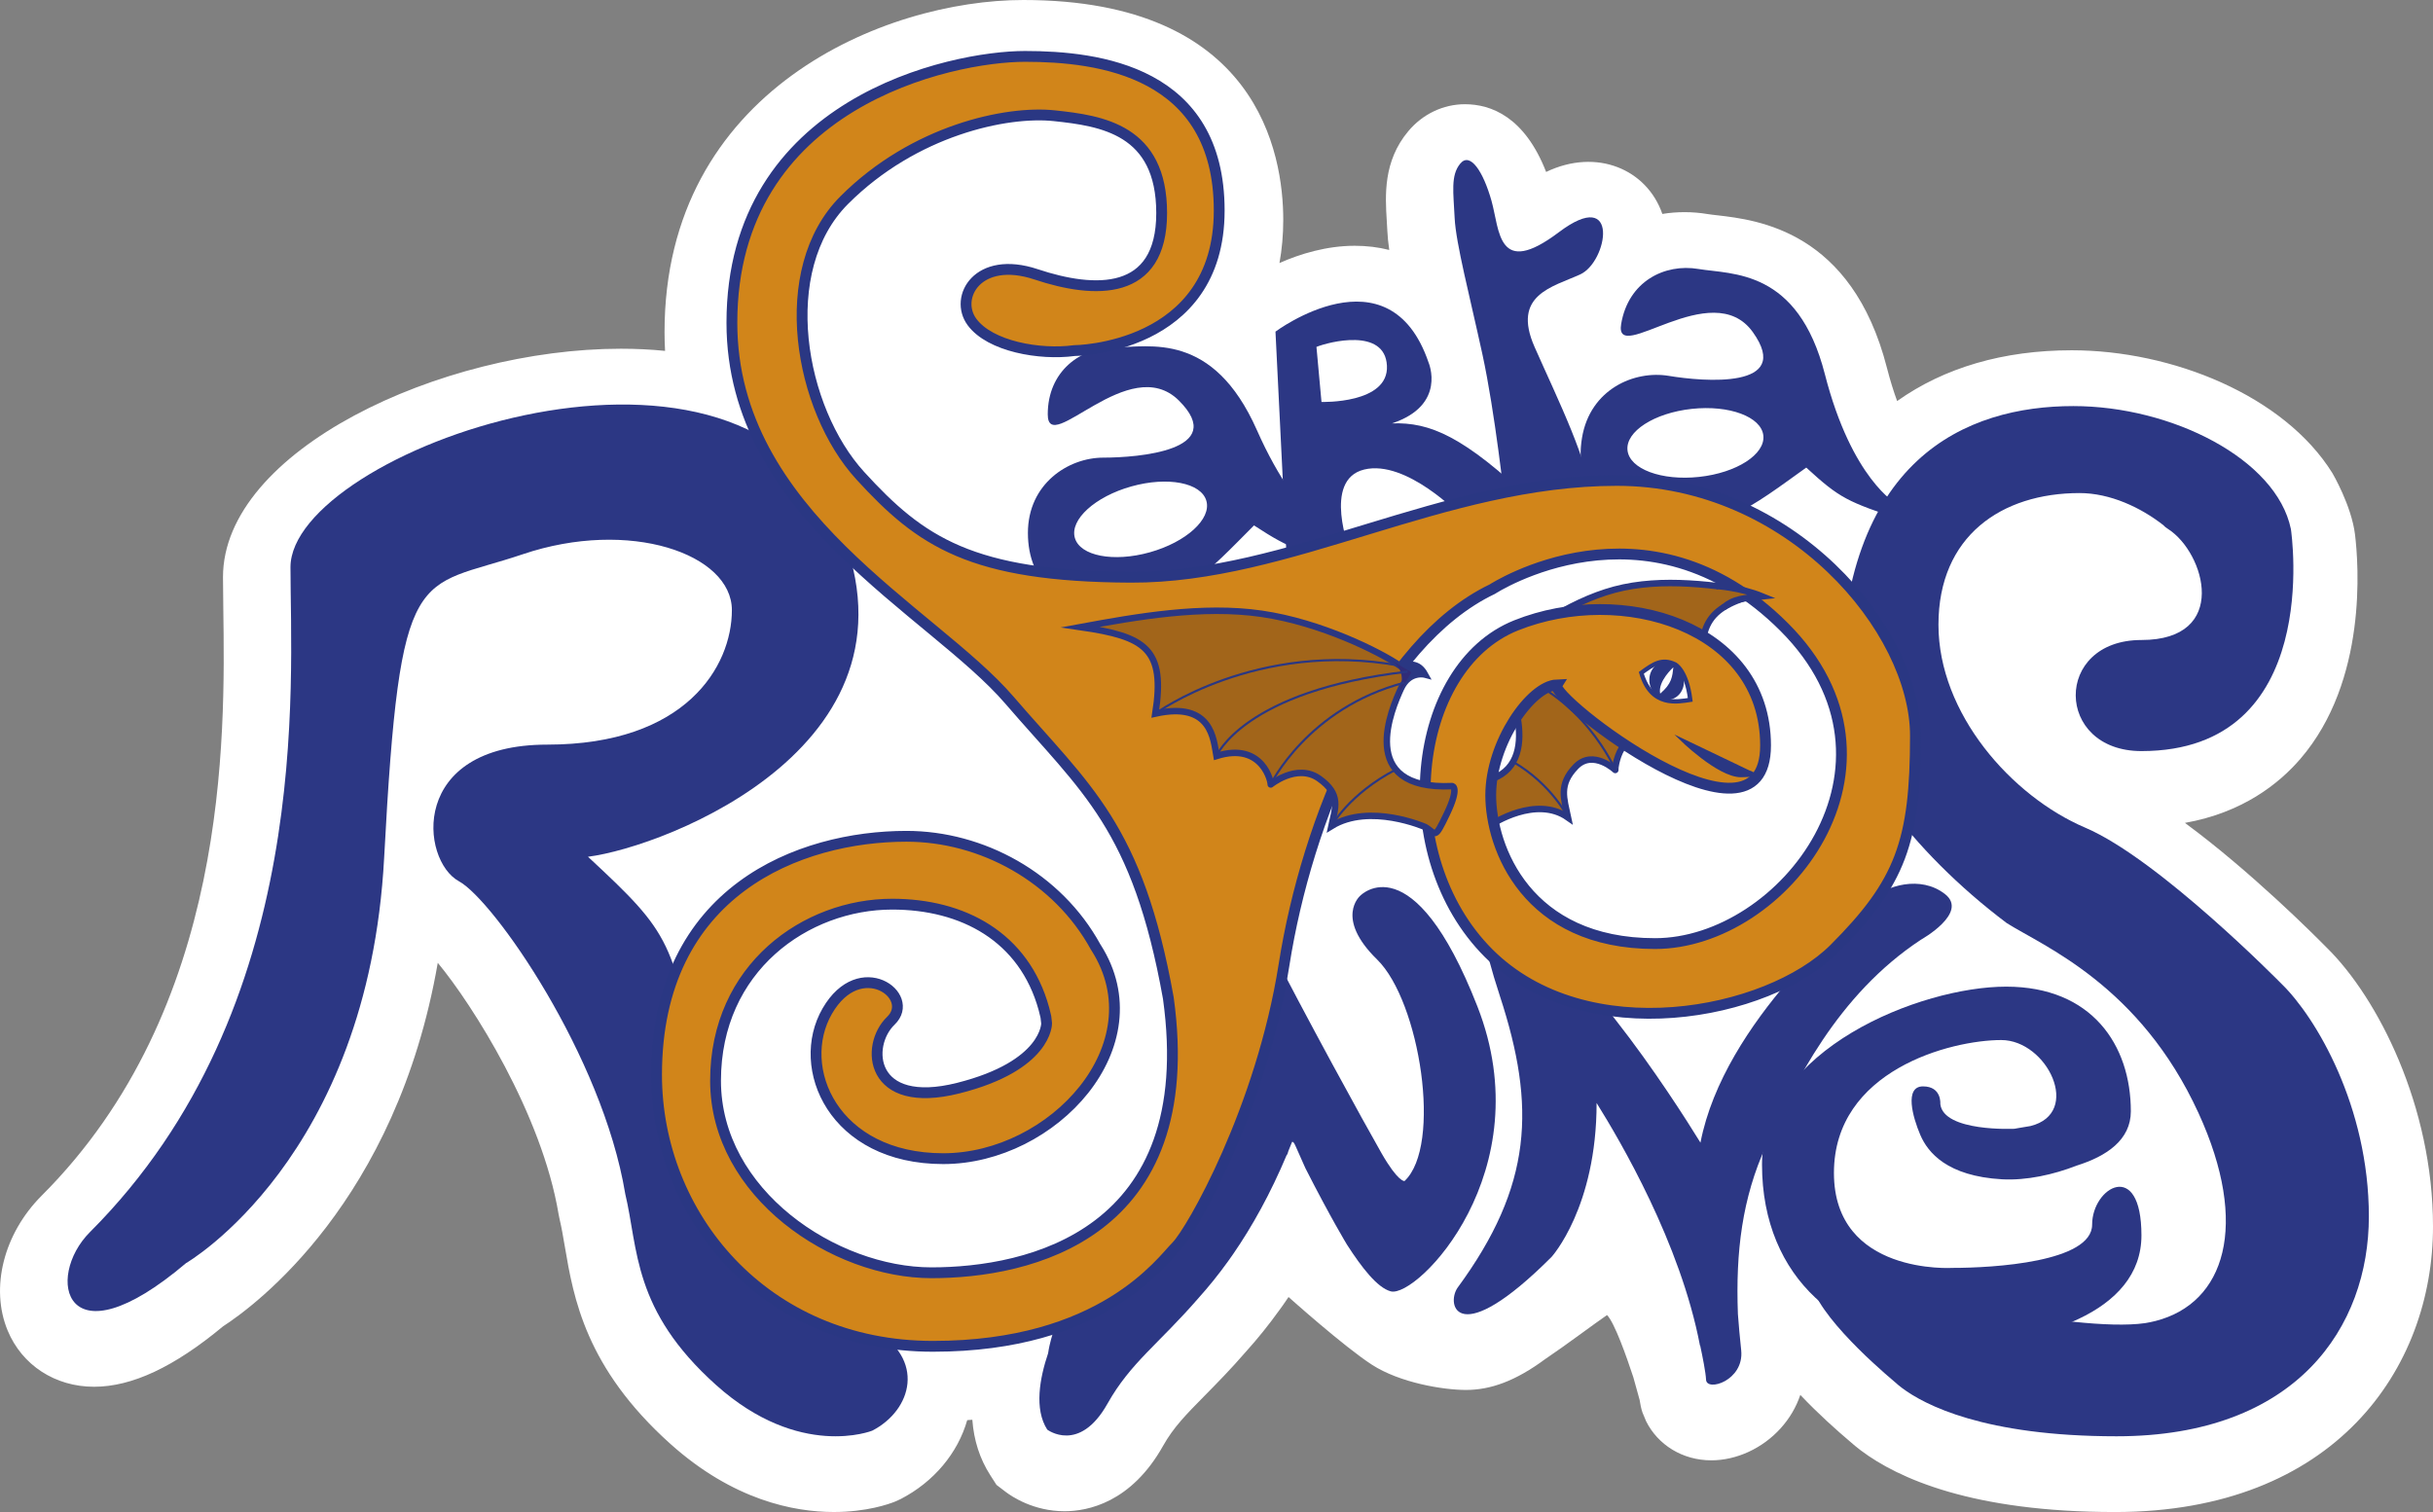 <?xml version="1.0" encoding="utf-8"?>
<!-- Generator: Adobe Illustrator 16.0.0, SVG Export Plug-In . SVG Version: 6.00 Build 0)  -->
<!DOCTYPE svg PUBLIC "-//W3C//DTD SVG 1.1//EN" "http://www.w3.org/Graphics/SVG/1.1/DTD/svg11.dtd">
<svg version="1.1" id="Calque_1" xmlns="http://www.w3.org/2000/svg" xmlns:xlink="http://www.w3.org/1999/xlink" x="0px" y="0px"
	 width="237.666px" height="147.734px" viewBox="0 0 237.666 147.734" enable-background="new 0 0 237.666 147.734"
	 xml:space="preserve">
<rect x="0" y="0" width="237.666" height="147.734" fill="#808080" stroke="none"/>
<path fill="#FFFFFF" d="M227.271,92.578c-1.103-1.121-7.394-7.431-13.839-12.176c5.62-0.997,9.172-3.811,11.272-6.249
	c6.593-7.645,5.688-19.09,5.344-21.921c-0.344-2.833-2.207-6.001-2.207-6.001c-4.73-7.607-15.692-12.006-25.463-12.006
	c-6.686,0-12.45,1.693-17.058,4.96c-0.342-0.935-0.681-2.013-0.998-3.25c-3.431-13.385-12.647-14.447-16.582-14.901
	c-0.338-0.039-0.654-0.072-0.935-0.119c-1.478-0.249-3.002-0.244-4.421-0.012c-1.502-4.354-6.409-6.475-11.352-4.103
	c-2.107-5.409-5.405-6.617-7.931-6.617c-2.118,0-4.138,0.963-5.54,2.643c-2.455,2.936-2.248,6.287-2.097,8.734
	c0.02,0.319,0.04,0.656,0.058,1.017c0.026,0.561,0.09,1.176,0.186,1.846c-1.065-0.27-2.189-0.409-3.361-0.409
	c-2.756,0-5.323,0.783-7.364,1.684c0.24-1.313,0.37-2.717,0.37-4.221C125.354,15.02,122.879,0,99.962,0
	c-13.55,0-35.047,8.809-35.047,32.447c0,0.615,0.017,1.227,0.052,1.837c-1.394-0.14-2.834-0.211-4.316-0.211
	c-17.605,0-38.868,9.956-38.868,22.319c0,0.905,0.015,1.938,0.03,3.084c0.178,12.676,0.55,39.053-17.739,57.343
	c-3.716,3.718-5.054,9.015-3.327,13.183c1.404,3.389,4.64,5.494,8.444,5.494c3.699,0,7.822-1.932,12.594-5.9
	c3.083-1.998,16.928-12.154,20.978-35.521c3.387,4.086,10.174,14.765,11.805,24.576l0.09,0.443c0.195,0.817,0.353,1.741,0.52,2.72
	c0.849,4.988,2.013,11.819,10.308,19.264c6.134,5.501,12.065,6.655,15.961,6.655c3.224,0,5.407-0.782,5.999-1.021l0.541-0.248
	c3.226-1.667,5.579-4.485,6.495-7.707c0.167-0.011,0.333-0.023,0.499-0.037c0.148,2.018,0.732,3.824,1.751,5.413l0.611,0.952
	l0.9,0.685c0.582,0.443,2.715,1.888,5.743,1.888c2.258,0,6.511-0.83,9.63-6.391c1.017-1.811,2.236-3.048,4.081-4.919
	c1.19-1.209,2.539-2.578,3.995-4.261c1.146-1.27,2.262-2.656,3.243-4.025c0.264-0.353,0.502-0.694,0.672-0.948
	c0.089-0.129,0.176-0.257,0.263-0.387c0,0,5.428,4.861,8.154,6.621c2.728,1.761,6.945,2.459,9.182,2.459
	c2.394,0,4.845-0.867,7.771-3.042c0.012-0.008,0.02-0.01,0.032-0.019c1.896-1.271,4.78-3.443,5.973-4.256
	c0.735,0.752,1.892,4.021,2.569,6.078c0.231,0.848,0.44,1.597,0.615,2.215c0.062,0.424,0.147,0.839,0.279,1.231l0.232,0.555v0.002
	l0,0l0.126,0.302c1.146,2.291,3.536,3.811,6.368,3.811c2.467,0,4.997-1.168,6.768-3.126c0.872-0.965,1.52-2.064,1.924-3.266
	c1.754,1.853,3.585,3.484,4.881,4.579c0.272,0.242,0.613,0.531,1.039,0.852c3.649,2.741,10.918,6.013,24.822,6.013
	c21.456,0,31.062-14.015,31.062-27.902C237.666,108.094,232.288,97.497,227.271,92.578z M59.315,60.119
	c2.832,0,4.719,0.688,5.522,1.188c-0.441,2.512-3.223,5.999-11.554,5.999c-3.339,0-6.039,0.537-8.222,1.381
	c0.364-2.658,0.813-4.709,1.362-5.352c0.348-0.268,1.91-0.724,3.051-1.058c1.042-0.306,2.193-0.645,3.467-1.074
	C55.04,60.495,57.244,60.119,59.315,60.119z M93.823,97.953c0.531,0.531,0.966,1.157,1.305,1.875
	c-0.319,0.172-0.736,0.365-1.274,0.568C93.968,99.593,93.958,98.771,93.823,97.953z M88.389,76.2c-1.264,0-2.565,0.069-3.887,0.21
	c0.519-0.649,1.011-1.322,1.472-2.015c1.158-1.748,2.074-3.572,2.745-5.459c1.938,1.637,3.664,3.179,4.847,4.554
	c1.013,1.178,1.982,2.264,2.908,3.301c0.275,0.31,0.545,0.612,0.809,0.909C94.445,76.726,91.438,76.2,88.389,76.2z M102.14,18.597
	c4.756,0.504,4.756,0.752,4.756,3.129c0,0.276-0.013,0.501-0.031,0.681c-0.566-0.005-1.785-0.116-3.781-0.781
	c-6.091-2.03-11.889-0.001-14.273,4.712c-1.616,3.196-1.308,6.963,0.801,9.83c1.625,2.209,3.92,3.542,6.182,4.342
	c-0.021,0.311-0.031,0.625-0.031,0.943c0,1.278,0.255,2.401,0.693,3.362c-0.748,1.005-1.364,2.135-1.813,3.382
	c-2.158-1.179-3.922-2.831-6.042-5.153c-4.04-4.423-5.644-14.156-1.751-18.049c5.081-5.08,11.492-6.437,14.479-6.437
	C101.621,18.559,101.891,18.571,102.14,18.597z M153.548,80.811l1.541-1.743c0.936,0.613,1.851,1.176,2.74,1.683
	c-0.714,0.502-1.607,0.789-2.507,0.789c-0.771,0-1.485-0.21-1.911-0.563L153.548,80.811z M163.957,76.661
	c-0.078,0.379-0.201,0.728-0.417,0.998l-2.416-1.934l-0.008-0.496C162.063,75.764,163.02,76.251,163.957,76.661z M160.026,81.916
	l1.247,3.617l-0.047-3.057c2.433,1.075,4.655,1.688,6.652,1.83c-1.975,1.477-4.244,2.377-6.369,2.377
	c-0.244,0-0.481-0.004-0.713-0.014l-1.019-4.877C159.861,81.836,159.943,81.876,160.026,81.916z M207.033,57.206
	c-3.497,0.44-5.83,1.986-7.234,3.317c-1.644,1.552-2.782,3.558-3.296,5.73c-0.562-1.383-0.885-2.816-0.885-4.244
	c0-1.596,0-6.449,7.369-6.449c1.126,0,2.656,0.613,3.973,1.58C206.984,57.162,207.008,57.184,207.033,57.206z"/>
<ellipse fill="#FFFFFF" cx="127.488" cy="64.496" rx="89.959" ry="30.423"/>
<ellipse fill="#FFFFFF" cx="97.185" cy="30.291" rx="17.757" ry="16.384"/>
<ellipse fill="#FFFFFF" cx="92.744" cy="97.382" rx="15.275" ry="8.077"/>
<g id="r_x5F_min">
	<path fill="#2C3784" d="M135.976,41.367c5.38-1.786,3.571-5.952,3.571-5.952c-3.857-11.308-14.953-3.012-14.953-3.012l1.109,22.457
		l6.183-0.952c0,0-2.748-7.027,1.373-8.031c4.122-1.004,9.406,4.491,9.406,4.491s3.963-0.159,7.133-1.269
		C142.967,42.59,139.669,41.238,135.976,41.367z M129.089,39.274l-0.492-5.38c1.218-0.49,6.69-1.906,6.885,1.839
		C135.676,39.478,129.089,39.274,129.089,39.274z"/>
</g>
<g id="a">
	<path fill="#2C3784" d="M131.797,53.379c0,0-4.707-1.621-9.012-11.342c-4.302-9.723-10.537-8.102-13.885-8.102
		c-3.346,0-6.551,2.325-6.551,6.552s7.96-6.2,12.822-1.339c4.862,4.862-3.998,5.566-7.398,5.566c-3.398,0-7.362,2.536-7.362,7.362
		c0,4.826,3.346,7.539,7.539,7.539c6.868,0,10.109-3.84,14.547-8.279c3.8,2.473,4.509,2.607,10.146,3.523
		C138.279,55.775,131.797,53.379,131.797,53.379z M112.324,53.962c-3.549,0.997-6.831,0.363-7.33-1.414
		c-0.499-1.777,1.974-4.025,5.522-5.021c3.548-0.996,6.831-0.363,7.329,1.414C118.346,50.717,115.873,52.965,112.324,53.962z"/>
</g>
<g id="a2">
	<path fill="#2C3784" d="M185.279,49.236c0,0-4.377-2.375-7.017-12.674c-2.639-10.299-9.057-9.729-12.357-10.282
		c-3.301-0.553-6.846,1.211-7.543,5.381c-0.698,4.169,8.875-4.801,12.867,0.795s-4.86,4.83-8.214,4.269
		c-3.354-0.561-7.681,1.287-8.477,6.046c-0.797,4.76,2.057,7.987,6.191,8.679c6.774,1.134,10.604-2.119,15.714-5.764
		c3.341,3.066,4.018,3.315,9.426,5.148C191.277,52.668,185.279,49.236,185.279,49.236z M165.976,46.597
		c-3.664,0.397-6.797-0.768-6.995-2.604c-0.199-1.835,2.611-3.645,6.275-4.042s6.796,0.769,6.995,2.604
		C172.451,44.391,169.642,46.201,165.976,46.597z"/>
</g>
<g id="t">
	<path fill="#2C3784" d="M146.986,49.019c0,0-0.943-8.73-2.176-14.395c-1.233-5.665-2.597-10.854-2.713-13.32
		c-0.114-2.465-0.415-4.168,0.553-5.325c0.965-1.157,2.241,0.783,3.048,3.649c0.806,2.866,0.571,7.59,6.584,3.058
		c6.014-4.533,4.774,2.901,2.072,4.13c-2.701,1.229-6.7,1.989-4.448,7.09c2.253,5.101,5.46,11.535,5.519,15.112
		C155.483,52.596,146.986,49.019,146.986,49.019z"/>
</g>
<g id="r_x5F_maj_1_">
	<path fill="#2C3784" d="M61.07,116.619c1.3,5.427,0.699,11.37,8.871,18.699c8.172,7.331,15.268,4.466,15.268,4.466l0,0
		c3.89-2.013,5.264-6.983,0.02-9.964c-6.692-3.805-14.301-8.878-16.837-23.39C65.855,91.916,65.63,91.333,57.436,83.71
		c7.574-0.952,34.207-11.122,24.201-33.078c-10.005-21.956-53.262-6.482-53.262,4.791c0,11.272,2.325,43.045-19.585,64.958
		c-4.438,4.438-2.514,13.12,9.381,3.037c0,0,17.793-10.252,19.354-39.617c1.56-29.364,3.11-26.123,13.537-29.646
		c10.427-3.522,20.431-0.04,20.431,5.461c0,5.5-4.508,13.139-18.035,13.139c-13.527,0-12.398,11.304-8.625,13.352
		c3.368,1.83,14,17.044,16.239,30.512C61.07,116.619,61.07,116.619,61.07,116.619z"/>
</g>
<g id="n2">
	<path fill="#2C3784" d="M189.98,87.345c-2.384-1.839-5.696-0.828-7.244,0.558c-1.549,1.385-14.333,11.847-16.628,23.742
		c-2.606-4.229-12.893-20.361-20.148-22.616c0,0-2.96-2.466,0.563,8.314c3.521,10.777,3.195,18.495-4.144,28.48
		c-1.142,1.673-0.012,6.184,9.183-3.011c0,0,4.401-4.829,4.401-15.044c2.313,3.709,8.189,13.686,10.099,23.707h0.021
		c0.249,1.165,0.541,2.646,0.572,3.329c0.053,1.217,3.732,0.092,3.434-2.859c-0.133-1.328-0.251-2.469-0.323-3.561
		c-0.228-6.1,0.42-11.303,2.741-16.425c2.761-6.093,6.953-14.757,15.143-20.146C187.649,91.813,192.364,89.184,189.98,87.345z"/>
</g>
<g id="e">
	<path fill="#302C7A" d="M199.456,106.352"/>
	<path fill="#2C3784" d="M204.368,119.654c0,3.664-9.674,4.228-13.62,4.228c0,0-11.601,0.744-11.601-9.279
		s11.412-12.983,16.344-12.983c4.498,0,7.937,7.144,2.849,8.403c-0.942,0.151-1.562,0.267-1.562,0.267s-6.923,0.332-7.24-2.418
		c0,0,0.159-1.725-1.69-1.725c-1.849,0-1.004,3.018-0.264,4.744c0.739,1.727,2.632,4.027,7.974,4.334
		c2.39,0.135,5.064-0.461,7.289-1.335c2.954-0.922,5.303-2.524,5.303-5.31c0-6.472-3.812-12.178-12.178-12.178
		c-8.368,0-23.851,6.15-23.851,17.38c0,11.228,8.018,17.597,17.596,17.597c9.579,0,19.469-3.136,19.469-10.671
		C209.185,113.174,204.368,115.992,204.368,119.654z"/>
</g>
<g id="s">
	<path fill="#2C3784" d="M222.892,96.151c0,0-11.974-12.2-19.195-15.28c-7.223-3.081-14.34-11.171-14.34-19.831
		c0-8.659,6.157-12.864,13.787-12.864c2.982,0,5.988,1.414,8.183,3.137c0.086,0.107,0.232,0.228,0.448,0.366
		c0.004,0.003,0.01,0.006,0.014,0.01h0.002c3.628,2.329,6.019,10.844-2.605,10.844c-8.634,0-8.485,10.853,0,10.853
		c17.766,0,14.656-21.313,14.598-21.697l0,0c0,0,0,0,0-0.001c0-0.003-0.001-0.008-0.001-0.008h-0.001
		c-1.415-6.829-11.635-12.003-21.249-12.003c-10.356,0-22.756,5.026-22.756,27.782c0,6.351,6.853,15.659,16.248,22.732
		c3.566,2.255,13.002,6.046,18.737,18.566c5.021,10.957,2.584,18.58-4.205,20.313h0.001c-0.001,0-0.001,0-0.003,0
		c-0.327,0.084-0.666,0.152-1.014,0.209c-7.012,1.006-25.767-3.562-25.767-3.562s-6.764-4.969-6.975-1.218
		c-0.177,3.13,6.197,8.769,8.32,10.554c0.167,0.155,0.391,0.345,0.678,0.561l0,0l0,0c2.171,1.631,7.996,4.721,20.962,4.721
		c17.612,0,24.642-10.708,24.642-21.479C231.401,108.085,226.2,99.366,222.892,96.151z"/>
</g>
<g id="n1">
	<path fill="#2C3784" d="M144.314,98.322c-6.316-16.126-11.438-10.806-11.438-10.806s-2.535,2.151,1.646,6.235
		c4.181,4.083,6.382,18.212,2.675,21.646c0,0-0.615,0.122-2.25-2.732c-1.635-2.854-7.552-13.632-11.146-20.712
		c-3.592-7.08-3.501,10.567-3.501,10.567l-1.394,5.37c-0.854,1.493-2.819,3.671-2.819,3.671l-5.293,7.406l-5.43,1.9l-1.325,7.261
		v0.287l-1.183,1.84c0,0-0.316,0.907-0.472,1.969c-0.816,2.412-1.378,5.447-0.085,7.459c0,0,3.126,2.381,5.887-2.537
		c2.246-4.002,4.996-5.825,8.904-10.334c0.956-1.062,1.918-2.247,2.871-3.572c0.001-0.001,0.001-0.001,0.002-0.003
		c0.192-0.257,0.363-0.503,0.521-0.739c1.836-2.668,3.622-5.868,5.233-9.708c0.009,0.016,0.017,0.028,0.025,0.041
		c0.044-0.132,0.085-0.263,0.122-0.39c0.117-0.286,0.235-0.575,0.352-0.868c0.087-0.038,0.19,0.063,0.334,0.389
		c0.524,1.186,0.958,2.154,0.966,2.174c2.513,4.942,4.071,7.486,4.071,7.486c1.438,2.234,2.958,4.198,4.265,4.551
		C138.421,126.861,150.63,114.45,144.314,98.322z"/>
</g>
<g id="logo_x5F_grp">
	<g id="aile_x5F_droite">
		<path fill="#A2651A" stroke="#2A3783" stroke-width="0.634" stroke-miterlimit="10" d="M143.426,76.475
			c0,0-0.613,0.095,0.541,2.82c1.154,2.725,0.938,1.953,1.778,1.234c0,0,4.294-2.855,7.426-0.653
			c-0.39-1.863-0.943-3.202,0.761-4.969c1.703-1.766,3.954,0.408,3.867,0.335c-0.089-0.075,0.374-4.509,4.154-3.262
			c0.159-1.652,0.094-5.695,4.651-4.729c-1.103-6.616,0.427-7.989,5.527-9.346c-4.507-0.734-9.743-1.536-14.407-0.294
			c-4.665,1.242-9.166,4.612-10.715,6.163c-0.754-0.072-1.455-0.281-1.949,1.063c0,0,1.233-0.527,1.98,1.306
			C147.787,67.975,151.13,76.363,143.426,76.475z"/>
		<path fill="none" stroke="#2A265A" stroke-width="0.211" stroke-miterlimit="10" d="M166.605,67.251
			c0,0-8.335-7.025-19.595-3.477"/>
		<path fill="#2A275A" d="M146.662,65.183l0.342-1.572c0,0-1.489,0.249-1.896,0.759C144.7,64.883,146.662,65.183,146.662,65.183z"/>
		<path fill="none" stroke="#2A275A" stroke-width="0.211" stroke-miterlimit="10" d="M161.954,71.98c0,0-2.438-6.568-15.525-7.552
			"/>
		<path fill="none" stroke="#2A3783" stroke-width="0.211" stroke-miterlimit="10" d="M157.799,75.242
			c0,0-3.275-7.664-11.069-9.699"/>
		<path fill="none" stroke="#2A3783" stroke-width="0.211" stroke-miterlimit="10" d="M153.171,79.876c0,0-1.551-3.216-5.365-5.439
			"/>
	</g>
	<path id="triskel" fill="#D1851A" stroke="#2A3783" stroke-width="1.057" stroke-miterlimit="10" d="M157.937,46.941
		c-17.018,0-31.916,9.529-47.49,9.459c-15.573-0.071-20.504-3.453-26.423-9.936c-5.918-6.483-8.385-20.081-1.549-26.915
		c6.834-6.834,15.854-8.736,20.503-8.243c4.649,0.493,10.498,1.338,10.498,9.512s-6.552,7.892-12.259,5.989
		c-5.708-1.903-8.034,2.256-6.271,4.651c1.761,2.395,6.631,3.25,9.986,2.799c0,0,14.165-0.075,14.165-13.687
		c0-13.611-11.785-15.06-18.973-15.06c-7.186,0-28.629,4.491-28.629,26.028c0,18.784,19.593,28.136,27.097,36.856
		c7.503,8.72,12.524,12.314,15.535,29.117c3.224,23.201-13.687,26.847-23.144,26.847c-9.46,0-21.085-7.716-21.085-18.761
		s8.825-17.254,17.254-17.254c6.901,0,12.882,3.173,14.822,10.226c0.065,0.238,0.124,0.482,0.18,0.73
		c0.006,0.029,0.012,0.064,0.019,0.104c0.023,0.256,0.045,0.462,0.065,0.593c0,0,0.063,4.13-8.618,6.319
		c-8.681,2.19-9.129-4.151-6.597-6.582c2.531-2.434-3.003-6.48-6.208-0.95s0.6,14.426,11.329,14.426
		c10.727,0,20.946-11.124,14.938-20.598c-0.017-0.027-0.034-0.053-0.052-0.079c-3.735-6.82-11.141-10.82-18.48-10.82
		c-10.41,0-24.414,5.284-24.414,23.304c0,13.688,10.463,26.529,27.003,26.529c16.541,0,22.299-8.297,23.779-9.778
		c1.48-1.478,8.297-13.422,10.518-27.528c2.221-14.113,9.301-31.393,20.344-36.676c0,0,15.01-9.794,28.505,3.699
		c13.489,13.493-0.074,30.933-12.615,30.933c-12.54,0-16.048-9.373-16.048-14.499s3.911-10.674,6.448-10.78
		c-0.793,1.215,20.398,17.597,20.398,5.918c0-11.68-14.056-15.854-24.362-11.731c-10.304,4.122-12.231,22.486-2.694,32.026
		c9.539,9.537,27.288,6.053,33.77-0.427c6.476-6.476,7.927-10.463,7.927-20.819C187.109,61.526,174.952,46.941,157.937,46.941z"/>
	<g id="aile_x5F_gauche">
		<path fill="#A2651A" stroke="#2A3783" stroke-width="0.634" stroke-miterlimit="10" d="M141.85,76.808
			c0,0,0.759,0.047-0.511,2.705c-1.271,2.66-1.046,1.916-2.117,1.294c0,0-5.437-2.396-9.165-0.091
			c0.379-1.79,0.984-3.097-1.205-4.647c-2.192-1.55-4.837,0.669-4.733,0.589c0.104-0.077-0.708-4.239-5.286-2.79
			c-0.285-1.552-0.424-5.383-5.973-4.145c0.993-6.339-0.96-7.528-7.302-8.452c5.497-1.012,11.889-2.143,17.689-1.299
			c5.805,0.846,11.521,3.714,13.507,5.072c0.922-0.121,1.773-0.369,2.454,0.87c0,0-1.546-0.411-2.363,1.375
			C136.028,69.074,132.374,77.248,141.85,76.808z"/>
		<path fill="none" stroke="#2A3783" stroke-width="0.211" stroke-miterlimit="10" d="M112.86,69.722c0,0,9.862-7.238,23.894-4.679
			"/>
		<path fill="#2A3783" d="M137.256,66.353l-0.503-1.462c0,0,1.841,0.128,2.37,0.584C139.652,65.93,137.256,66.353,137.256,66.353z"
			/>
		<path fill="#302C79" d="M135.639,64.354c0,0,1.89,0.845,1.114,2.998c-0.777,2.154,0.188-0.118,0.188-0.118l0.941-1.546
			L135.639,64.354z"/>
		<path fill="none" stroke="#2A3783" stroke-width="0.211" stroke-miterlimit="10" d="M118.833,73.867c0,0,2.64-6.387,18.671-8.245
			"/>
		<path fill="none" stroke="#2A3783" stroke-width="0.211" stroke-miterlimit="10" d="M124.119,76.657
			c0,0,3.608-7.481,13.076-9.958"/>
		<path fill="none" stroke="#2A275A" stroke-width="0.211" stroke-miterlimit="10" d="M130.057,80.716"/>
		<path fill="none" stroke="#2A3783" stroke-width="0.211" stroke-miterlimit="10" d="M130.057,80.716c0,0,1.732-3.154,6.299-5.525
			"/>
	</g>
	<path id="bout_x5F_aile" fill="#A2651A" stroke="#2A3783" stroke-width="0.634" stroke-miterlimit="10" d="M167.698,57.257
		c0,0,2.28,0.13,4.435,1.011c-1.859,0.197-2.73,0.212-3.75,1.064"/>
	<g id="oeil">
		<path fill="#FFFFFF" stroke="#2A3783" stroke-width="0.423" stroke-miterlimit="10" d="M163.621,64.91
			c0,0,1.129,0.536,1.493,3.469c-1.231,0.181-3.798,0.757-4.784-2.639C161.563,64.837,162.363,64.318,163.621,64.91z"/>
		<path fill="#2A3783" d="M164.46,66.188c0.199,1.015-0.382,1.982-1.296,2.16c-0.915,0.177-1.817-0.502-2.011-1.518
			c-0.201-1.016,0.381-1.983,1.295-2.161C163.363,64.492,164.264,65.17,164.46,66.188z"/>
		<path fill="#FFFFFF" d="M163.461,65.199c0,0-1.536,1.365-1.29,2.577C163.314,66.796,163.358,66.119,163.461,65.199z"/>
	</g>
	<path id="bouche" fill="#2A3783" stroke="#2A3783" stroke-width="0.211" stroke-miterlimit="10" d="M164.079,72.13
		c0,0,3.763,3.719,5.996,3.706c2.232-0.014,0.785-0.458,0.785-0.458L164.079,72.13z"/>
</g>
</svg>
